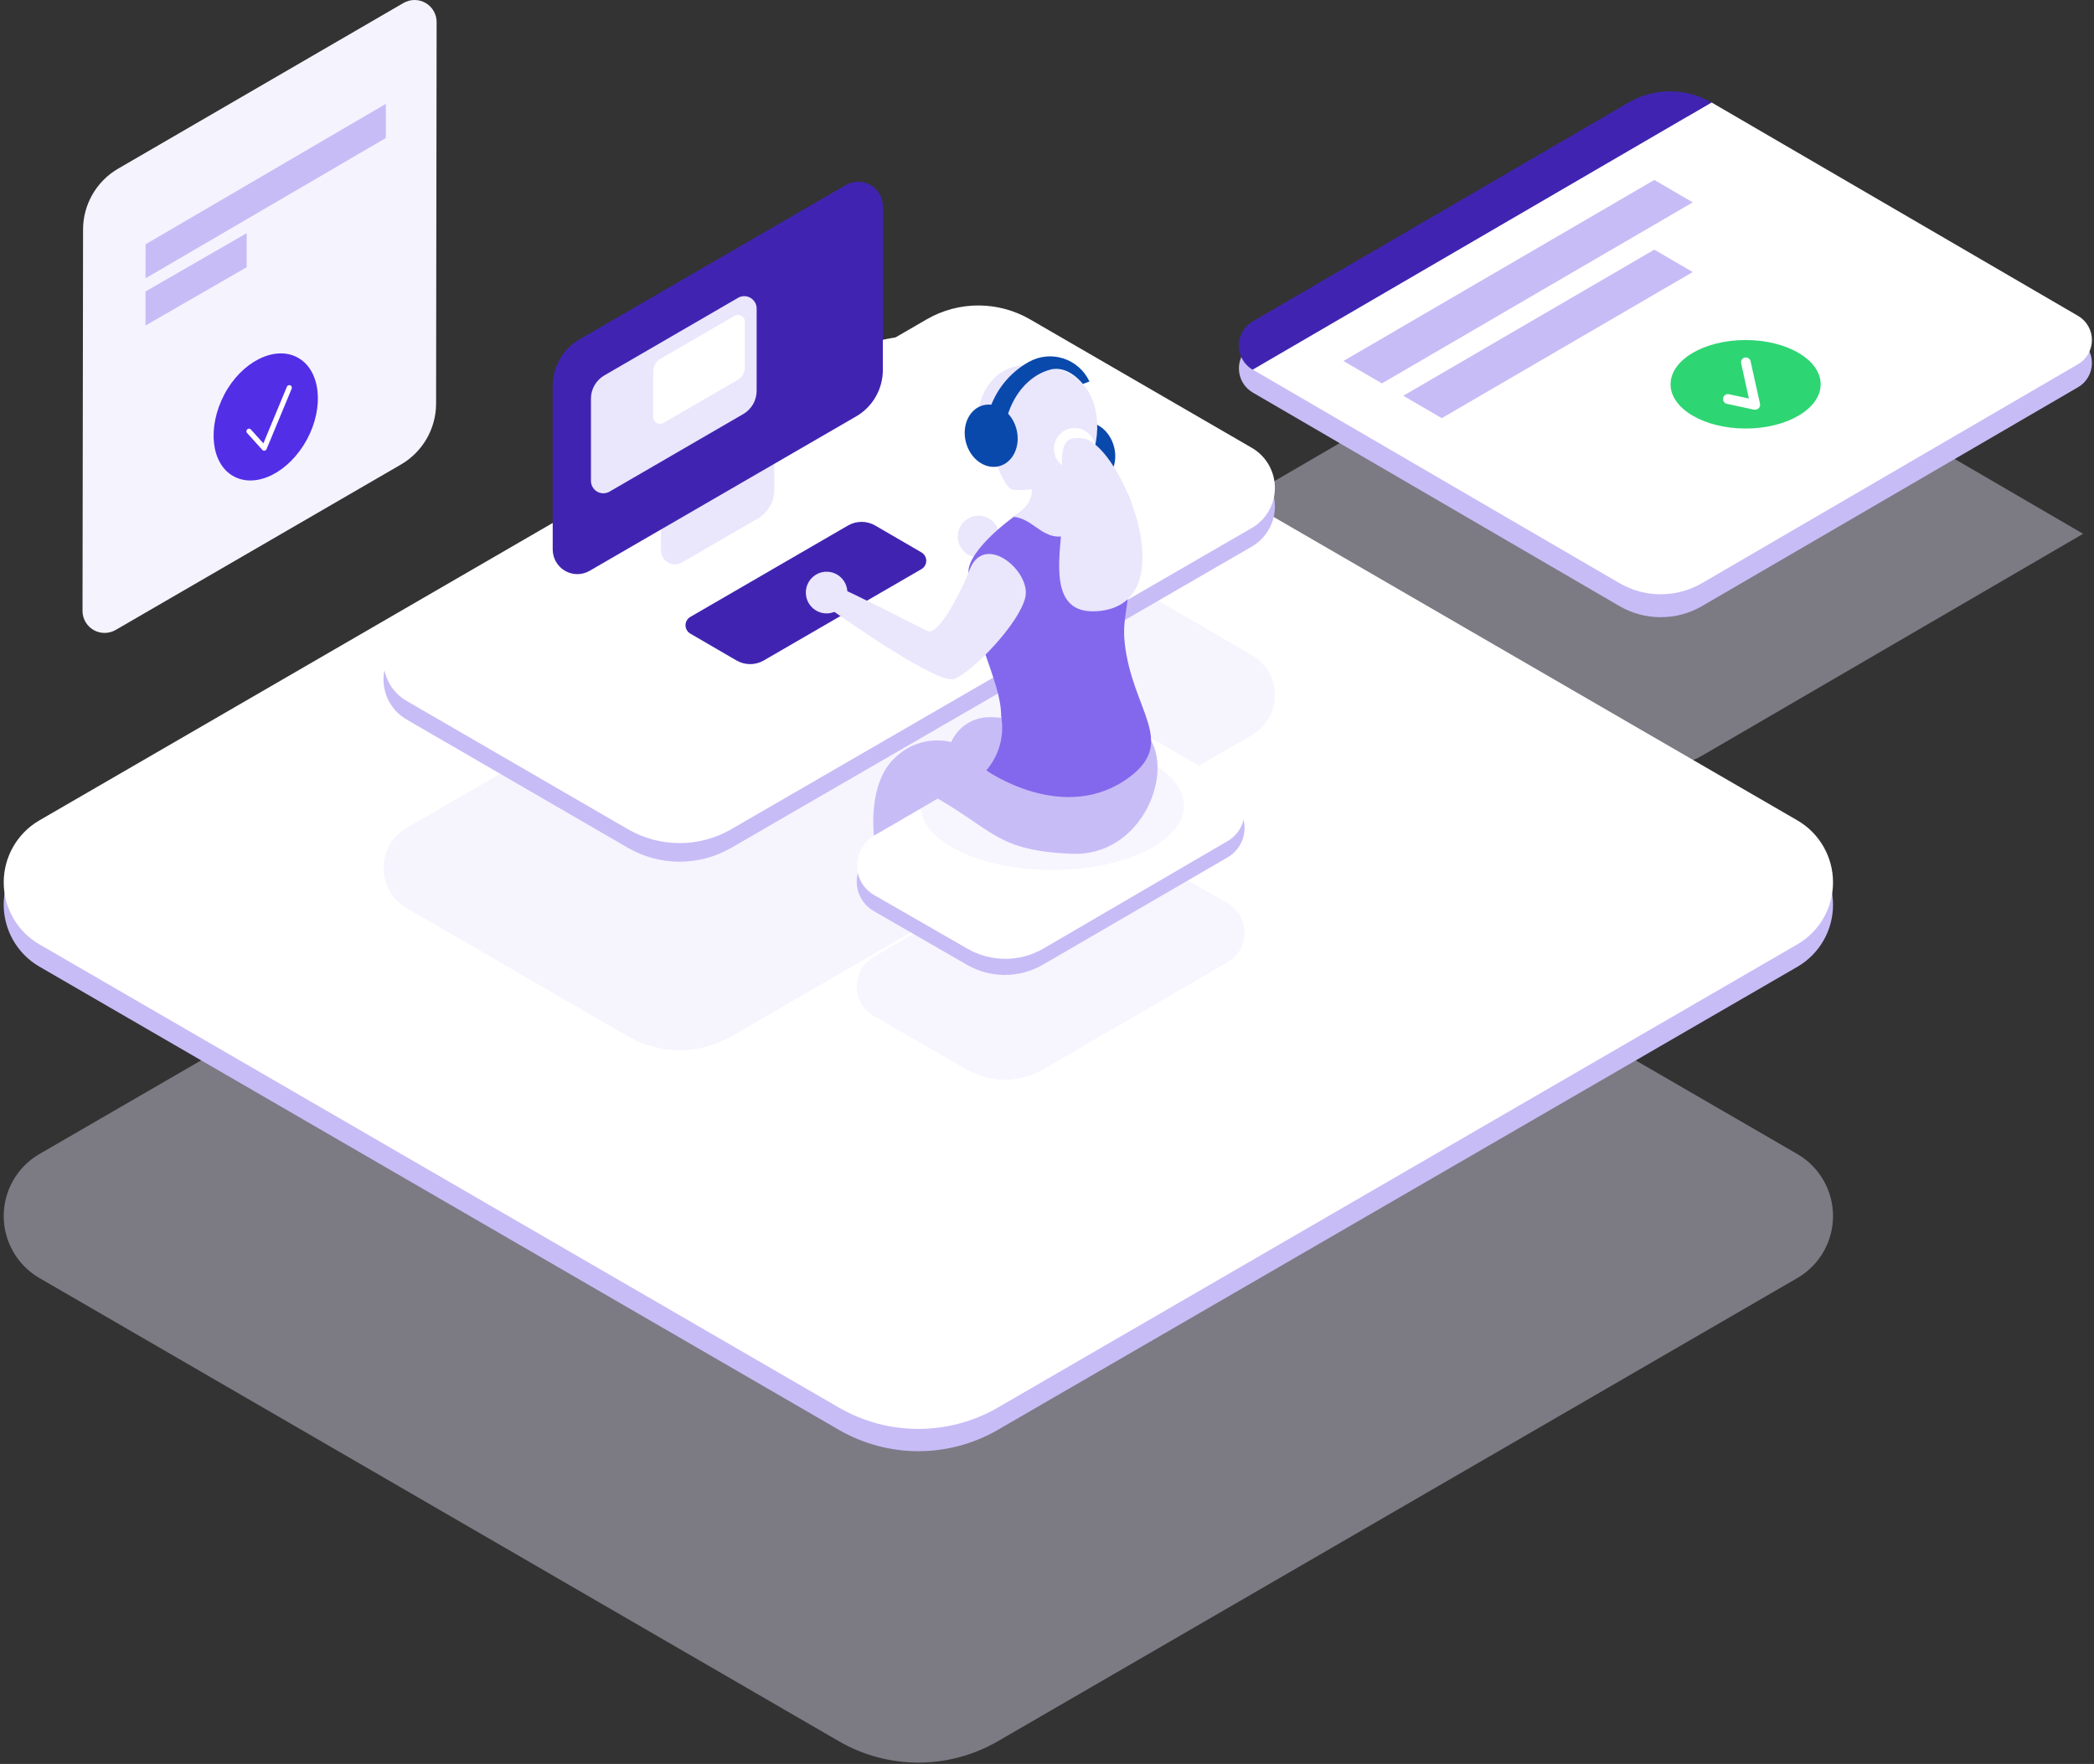 <?xml version="1.0" encoding="UTF-8"?>
<svg width="406px" height="342px" viewBox="0 0 406 342" version="1.1" xmlns="http://www.w3.org/2000/svg" xmlns:xlink="http://www.w3.org/1999/xlink">
    <rect x="0" y="0" width="406" height="342" fill="#333333" stroke="none"/>
    <!-- Generator: Sketch 52.5 (67469) - http://www.bohemiancoding.com/sketch -->
    <title>2 group</title>
    <desc>Created with Sketch.</desc>
    <defs>
        <linearGradient x1="62033%" y1="40509%" x2="82564%" y2="40509%" id="linearGradient-1">
            <stop stop-color="#C8BCF7" offset="0%"></stop>
            <stop stop-color="#0A49AC" offset="100%"></stop>
        </linearGradient>
        <linearGradient x1="62033%" y1="40260%" x2="82564%" y2="40260%" id="linearGradient-2">
            <stop stop-color="#FFFFFF" offset="0%"></stop>
            <stop stop-color="#D3E0F2" offset="100%"></stop>
        </linearGradient>
        <linearGradient x1="180628%" y1="36817%" x2="190622%" y2="36817%" id="linearGradient-3">
            <stop stop-color="#FFFFFF" offset="0%"></stop>
            <stop stop-color="#D3E0F2" offset="100%"></stop>
        </linearGradient>
        <linearGradient x1="185025%" y1="34621%" x2="188731%" y2="34621%" id="linearGradient-4">
            <stop stop-color="#4024B1" offset="0%"></stop>
            <stop stop-color="#0D4CB1" offset="22%"></stop>
            <stop stop-color="#1453C0" offset="49%"></stop>
            <stop stop-color="#205FD9" offset="78%"></stop>
            <stop stop-color="#2B6AF0" offset="100%"></stop>
        </linearGradient>
        <linearGradient x1="180965%" y1="39770%" x2="185316%" y2="39770%" id="linearGradient-5">
            <stop stop-color="#FFFFFF" offset="0%"></stop>
            <stop stop-color="#D3E0F2" offset="100%"></stop>
        </linearGradient>
    </defs>
    <g id="Styleguide" stroke="none" stroke-width="1" fill="none" fill-rule="evenodd">
        <g id="03.-Assets" transform="translate(-949, -549)">
            <g id="2-group" transform="translate(949, 549)">
                <path d="M242.859,95.748 L316.72,52.744 L403.893,103.495 L330.032,146.499 C325.06,149.394 318.936,149.394 313.964,146.499 L242.859,105.093 C241.207,104.126 240.191,102.346 240.191,100.421 C240.191,98.495 241.207,96.715 242.859,95.748 Z" id="Shape" fill="#EAE6FC" fill-rule="nonzero" opacity="0.4"></path>
                <path d="M242.859,66.761 L315.755,24.312 C320.726,21.414 326.852,21.414 331.823,24.312 L402.928,65.718 C404.58,66.685 405.596,68.465 405.596,70.391 C405.596,72.316 404.58,74.096 402.928,75.063 L330.032,117.494 C325.06,120.388 318.936,120.388 313.964,117.494 L242.859,76.087 C241.216,75.119 240.206,73.343 240.206,71.424 C240.206,69.504 241.216,67.729 242.859,66.761 Z" id="Shape" fill="#C8BCF7" fill-rule="nonzero"></path>
                <path d="M402.928,70.599 L330.032,113.047 C325.06,115.942 318.936,115.942 313.964,113.047 L242.859,71.641 L331.823,19.848 L402.928,61.255 C404.58,62.221 405.596,64.001 405.596,65.927 C405.596,67.853 404.58,69.633 402.928,70.599 Z" id="Shape" fill="#FFFFFF" fill-rule="nonzero"></path>
                <path d="M331.823,19.883 L242.859,71.676 C241.207,70.709 240.191,68.929 240.191,67.004 C240.191,65.078 241.207,63.298 242.859,62.332 L315.755,19.883 C320.727,16.988 326.851,16.988 331.823,19.883 Z" id="Shape" fill="#4024B1" fill-rule="nonzero"></path>
                <polygon id="Shape" fill="#C8BCF7" fill-rule="nonzero" points="328.206 39.232 267.933 74.333 260.476 69.991 320.749 34.889"></polygon>
                <polygon id="Shape" fill="#C8BCF7" fill-rule="nonzero" points="328.206 52.744 279.539 81.072 272.083 76.73 320.749 48.402"></polygon>
                <ellipse id="Oval" fill="#2ED573" fill-rule="nonzero" cx="338.453" cy="74.507" rx="14.552" ry="8.58"></ellipse>
                <path d="M340.33,79.439 C340.615,79.436 340.884,79.303 341.061,79.077 C341.238,78.851 341.305,78.557 341.242,78.276 L339.383,69.904 C339.211,69.467 338.748,69.221 338.293,69.325 C337.838,69.429 337.526,69.851 337.557,70.321 L339.09,77.268 L335.129,76.417 C334.646,76.363 334.2,76.687 334.098,77.166 C333.996,77.645 334.27,78.125 334.733,78.276 L340.123,79.439 L340.313,79.439 L340.33,79.439 Z" id="Shape" fill="#FFFFFF" fill-rule="nonzero"></path>
                <path d="M162.637,133.968 L7.535,223.814 C3.313,226.307 0.721,230.856 0.721,235.773 C0.721,240.689 3.313,245.239 7.535,247.732 L162.637,337.594 C172.181,343.125 183.94,343.125 193.484,337.594 L348.586,247.732 C352.808,245.239 355.4,240.689 355.4,235.773 C355.4,230.856 352.808,226.307 348.586,223.814 L193.484,133.968 C183.94,128.438 172.181,128.438 162.637,133.968 Z" id="Shape" fill="#EAE6FC" fill-rule="nonzero" opacity="0.4" style="mix-blend-mode: multiply;"></path>
                <path d="M162.637,73.574 L7.535,163.437 C3.313,165.93 0.721,170.48 0.721,175.396 C0.721,180.313 3.313,184.862 7.535,187.355 L162.637,277.218 C172.181,282.748 183.94,282.748 193.484,277.218 L348.586,187.39 C352.808,184.897 355.4,180.347 355.4,175.431 C355.4,170.514 352.808,165.965 348.586,163.472 L193.484,73.609 C183.946,68.068 172.187,68.055 162.637,73.574 Z" id="Shape" fill="url(#linearGradient-1)" fill-rule="nonzero"></path>
                <path d="M162.637,69.256 L7.535,159.118 C3.313,161.611 0.721,166.161 0.721,171.077 C0.721,175.994 3.313,180.543 7.535,183.036 L162.637,272.899 C172.181,278.429 183.94,278.429 193.484,272.899 L348.586,183.036 C352.808,180.543 355.4,175.994 355.4,171.077 C355.4,166.161 352.808,161.611 348.586,159.118 L193.484,69.256 C183.94,63.725 172.181,63.725 162.637,69.256 Z" id="Shape" fill="url(#linearGradient-2)" fill-rule="nonzero"></path>
                <path d="M199.775,102.124 L242.65,126.961 C245.453,128.552 247.186,131.534 247.186,134.766 C247.186,137.998 245.453,140.98 242.65,142.571 L141.795,200.936 C135.587,204.533 127.939,204.533 121.731,200.936 L78.89,176.099 C76.087,174.507 74.355,171.525 74.355,168.294 C74.355,165.062 76.087,162.08 78.89,160.488 L179.728,102.054 C185.944,98.485 193.584,98.512 199.775,102.124 Z" id="Shape" fill="#EAE6FC" fill-rule="nonzero" opacity="0.4" style="mix-blend-mode: multiply;"></path>
                <path d="M199.775,65.561 L242.65,90.399 C245.453,91.99 247.186,94.972 247.186,98.204 C247.186,101.436 245.453,104.418 242.65,106.009 L141.795,164.374 C135.587,167.971 127.939,167.971 121.731,164.374 L78.89,139.536 C76.087,137.945 74.355,134.963 74.355,131.731 C74.355,128.499 76.087,125.517 78.89,123.926 L179.728,65.492 C185.944,61.923 193.584,61.949 199.775,65.561 Z" id="Shape" fill="#C8BCF7" fill-rule="nonzero"></path>
                <path d="M199.775,61.954 L242.65,86.791 C245.453,88.382 247.186,91.364 247.186,94.596 C247.186,97.828 245.453,100.81 242.65,102.401 L141.795,160.766 C135.587,164.363 127.939,164.363 121.731,160.766 L78.89,135.928 C76.087,134.337 74.355,131.355 74.355,128.123 C74.355,124.891 76.087,121.909 78.89,120.318 L179.728,61.884 C185.944,58.315 193.584,58.342 199.775,61.954 Z" id="Shape" fill="url(#linearGradient-3)" fill-rule="nonzero"></path>
                <path d="M150.125,82.836 L150.125,94.978 C150.128,97.247 148.93,99.347 146.98,100.493 L132.204,109.062 C131.37,109.545 130.343,109.545 129.509,109.062 C128.675,108.579 128.161,107.686 128.16,106.72 L128.16,95.602 L150.125,82.836 Z" id="Shape" fill="#EAE6FC" fill-rule="nonzero"></path>
                <path d="M171.174,39.961 L171.174,71.684 C171.189,75.417 169.21,78.871 165.989,80.738 L114.317,110.675 C112.842,111.53 111.024,111.53 109.548,110.675 C108.072,109.82 107.163,108.239 107.163,106.529 L107.163,74.858 C107.148,71.125 109.126,67.67 112.347,65.804 L164.019,35.867 C165.487,35.017 167.294,35.012 168.766,35.854 C170.239,36.696 171.155,38.26 171.174,39.961 Z" id="Shape" fill="url(#linearGradient-4)" fill-rule="nonzero"></path>
                <path d="M146.703,59.82 L146.703,75.743 C146.713,77.619 145.716,79.355 144.094,80.287 L118.171,95.325 C117.43,95.75 116.518,95.749 115.778,95.32 C115.038,94.892 114.581,94.101 114.577,93.243 L114.577,77.321 C114.567,75.445 115.564,73.708 117.186,72.777 L143.109,57.739 C143.85,57.313 144.761,57.315 145.501,57.743 C146.241,58.172 146.699,58.963 146.703,59.82 Z" id="Shape" fill="#EAE6FC" fill-rule="nonzero"></path>
                <path d="M144.422,62.509 L144.422,71.181 C144.422,72.22 143.869,73.18 142.97,73.696 L128.627,82.004 C128.217,82.237 127.716,82.236 127.307,82.001 C126.899,81.766 126.645,81.332 126.639,80.859 L126.639,72.048 C126.639,71.009 127.193,70.05 128.091,69.533 L142.435,61.225 C142.866,60.977 143.399,60.99 143.817,61.26 C144.235,61.53 144.469,62.012 144.422,62.509 Z" id="Shape" fill="#FFFFFF" fill-rule="nonzero"></path>
                <path d="M164.399,101.898 L133.846,119.607 C133.269,119.942 132.913,120.56 132.913,121.229 C132.913,121.898 133.269,122.516 133.846,122.851 L142.797,128.054 C144.434,129.002 146.449,129.002 148.086,128.054 L178.657,110.345 C179.234,110.01 179.589,109.392 179.589,108.723 C179.589,108.055 179.234,107.436 178.657,107.102 L169.705,101.898 C168.064,100.943 166.04,100.943 164.399,101.898 Z" id="Shape" fill="#4024B1" fill-rule="nonzero"></path>
                <ellipse id="Oval" fill="#EAE6FC" fill-rule="nonzero" cx="160.269" cy="114.889" rx="4.027" ry="4.041"></ellipse>
                <ellipse id="Oval" fill="#EAE6FC" fill-rule="nonzero" cx="189.734" cy="104.032" rx="4.027" ry="4.041"></ellipse>
                <path d="M219.96,164.738 L238.019,175.145 C240.049,176.322 241.3,178.497 241.3,180.851 C241.3,183.205 240.049,185.38 238.019,186.557 L202.194,207.371 C197.633,210.014 192.014,210.014 187.453,207.371 L169.394,196.964 C167.363,195.786 166.113,193.611 166.113,191.258 C166.113,188.904 167.363,186.729 169.394,185.551 L205.218,164.738 C209.779,162.095 215.399,162.095 219.96,164.738 Z" id="Shape" fill="#F7F5FE" fill-rule="nonzero" style="mix-blend-mode: multiply;"></path>
                <path d="M219.96,144.41 L238.019,154.817 C240.049,155.994 241.3,158.169 241.3,160.523 C241.3,162.877 240.049,165.052 238.019,166.229 L202.194,187.043 C197.633,189.686 192.014,189.686 187.453,187.043 L169.394,176.636 C167.363,175.459 166.113,173.284 166.113,170.93 C166.113,168.576 167.363,166.401 169.394,165.224 L205.218,144.41 C209.779,141.767 215.399,141.767 219.96,144.41 Z" id="Shape" fill="#C8BCF7" fill-rule="nonzero"></path>
                <path d="M219.96,141.253 L238.019,151.66 C240.049,152.838 241.3,155.013 241.3,157.366 C241.3,159.72 240.049,161.895 238.019,163.073 L202.281,183.921 C197.72,186.564 192.1,186.564 187.539,183.921 L169.446,173.514 C167.415,172.336 166.165,170.161 166.165,167.808 C166.165,165.454 167.415,163.279 169.446,162.101 L205.27,141.288 C209.812,138.654 215.406,138.641 219.96,141.253 Z" id="Shape" fill="url(#linearGradient-5)" fill-rule="nonzero"></path>
                <ellipse id="Oval" fill="#0A49AC" fill-rule="nonzero" transform="translate(211.091, 87.904) rotate(-14.452) translate(-211.091, -87.904) " cx="211.091" cy="87.904" rx="5.072" ry="6.116"></ellipse>
                <ellipse id="Oval" fill="#F7F5FE" fill-rule="nonzero" style="mix-blend-mode: multiply;" cx="204.026" cy="156.187" rx="25.525" ry="12.488"></ellipse>
                <path d="M207.845,165.536 C193.588,164.963 192.758,161.165 181.819,154.834 L169.446,162.015 C169.446,162.015 168.167,151.885 173.472,146.977 C176.341,144.105 180.487,142.93 184.429,143.872 C185.748,140.901 188.705,139.004 191.946,139.05 C195.765,138.877 223.226,143.681 223.226,143.681 C227.304,151.105 220.789,166.056 207.845,165.536 Z" id="Shape" fill="#C8BCF7" fill-rule="nonzero"></path>
                <path d="M191.238,149.371 C193.741,146.455 194.795,142.559 194.106,138.773 C194.106,131.679 187.781,122.608 187.781,110.761 C187.781,103.078 219.649,82.091 219.528,100.198 C219.407,118.306 217.437,118.965 218.076,124.724 C219.528,137.698 228.134,143.716 219.147,150.55 C206.48,160.176 191.238,149.371 191.238,149.371 Z" id="Shape" fill="#8368ED" fill-rule="nonzero"></path>
                <path d="M187.937,110.623 C186.779,113.762 182.078,123.44 179.78,122.33 C177.482,121.22 164.901,114.716 162.982,114.074 C161.064,113.432 159.18,116.797 161.012,118.098 C162.844,119.399 181.871,132.824 184.982,131.644 C188.611,130.257 197.701,120.821 198.807,115.757 C199.913,110.692 190.719,102.991 187.937,110.623 Z" id="Shape" fill="#EAE6FC" fill-rule="nonzero"></path>
                <path d="M196.249,100.198 C201.019,100.355 202.609,106.599 209.107,102.835 C213.807,100.112 211.198,97.007 209.867,93.989 C208.887,91.507 208.208,88.916 207.845,86.271 L198.185,88.161 C198.185,88.161 198.876,90.538 199.913,94.041 C200.967,97.978 196.249,100.198 196.249,100.198 Z" id="Shape" fill="#EAE6FC" fill-rule="nonzero"></path>
                <path d="M190.806,82.195 C191.687,86.566 194.573,94.735 196.336,94.943 C198.098,95.151 203.456,95.064 205.72,92.376 C208.755,88.584 209.911,83.614 208.865,78.865 C206.636,67.885 188.317,69.845 190.806,82.195 Z" id="Shape" fill="#EAE6FC" fill-rule="nonzero"></path>
                <path d="M189.734,79.454 C191.946,80.478 197.183,82.663 198.893,86.271 C200.604,89.878 202.177,94.943 205.702,94.943 C209.228,94.943 213.064,88.456 212.719,81.935 C212.373,75.413 208.502,70.73 199.619,70.73 C190.737,70.73 189.734,79.454 189.734,79.454 Z" id="Shape" fill="#EAE6FC" fill-rule="nonzero"></path>
                <ellipse id="Oval" fill="#FFFFFF" fill-rule="nonzero" cx="208.364" cy="87.017" rx="4.027" ry="4.041"></ellipse>
                <path d="M210.213,85.057 C204.89,83.999 205.841,88.439 206.169,96.469 C206.497,104.5 201.537,119.347 212.805,118.497 C230.208,117.162 217.333,86.462 210.213,85.057 Z" id="Shape" fill="#EAE6FC" fill-rule="nonzero"></path>
                <ellipse id="Oval" fill="#0A49AC" fill-rule="nonzero" transform="translate(192.18, 84.479) rotate(-14.77) translate(-192.18, -84.479) " cx="192.18" cy="84.479" rx="5.063" ry="6.105"></ellipse>
                <path d="M191.756,79.749 C193,75.68 195.761,72.25 199.464,70.175 C201.509,69.023 203.94,68.777 206.173,69.498 C208.407,70.219 210.24,71.84 211.232,73.973 L209.954,74.442 C209.954,74.442 207.137,70.713 203.611,71.667 C200.086,72.621 196.699,75.76 195.212,80.998 L191.756,79.749 Z" id="Shape" fill="#0A49AC" fill-rule="nonzero"></path>
                <path d="M16,118.516 C16.026,120.033 16.855,121.423 18.179,122.167 C19.502,122.912 21.122,122.899 22.434,122.134 L77.755,90.055 C81.964,87.604 84.552,83.103 84.552,78.237 L84.655,4.328 C84.675,2.792 83.868,1.363 82.54,0.586 C81.213,-0.191 79.57,-0.196 78.238,0.573 L22.9,32.703 C18.664,35.17 16.072,39.71 16.104,44.608 L16,118.516 Z" id="Shape" fill="#F5F3FE" fill-rule="nonzero"></path>
                <path d="M59.522,85.197 C56.072,91.554 49.758,94.759 45.325,92.364 C40.892,89.969 40.15,82.837 43.496,76.48 C46.843,70.122 53.26,66.918 57.693,69.313 C62.127,71.707 62.937,78.84 59.522,85.197 Z" id="Shape" fill="#532EE7" fill-rule="nonzero"></path>
                <polyline id="Shape" stroke="#FFFFFF" stroke-linecap="round" stroke-linejoin="round" points="48.275 83.612 51.224 86.885 56.089 75.17"></polyline>
                <polygon id="Shape" fill="#C8BCF7" fill-rule="nonzero" points="28.23 47.364 28.213 53.963 74.805 26.759 74.805 20.144"></polygon>
                <polygon id="Shape" fill="#C8BCF7" fill-rule="nonzero" points="47.826 45.211 47.826 51.809 28.213 63.111 28.213 56.512"></polygon>
            </g>
        </g>
    </g>
</svg>